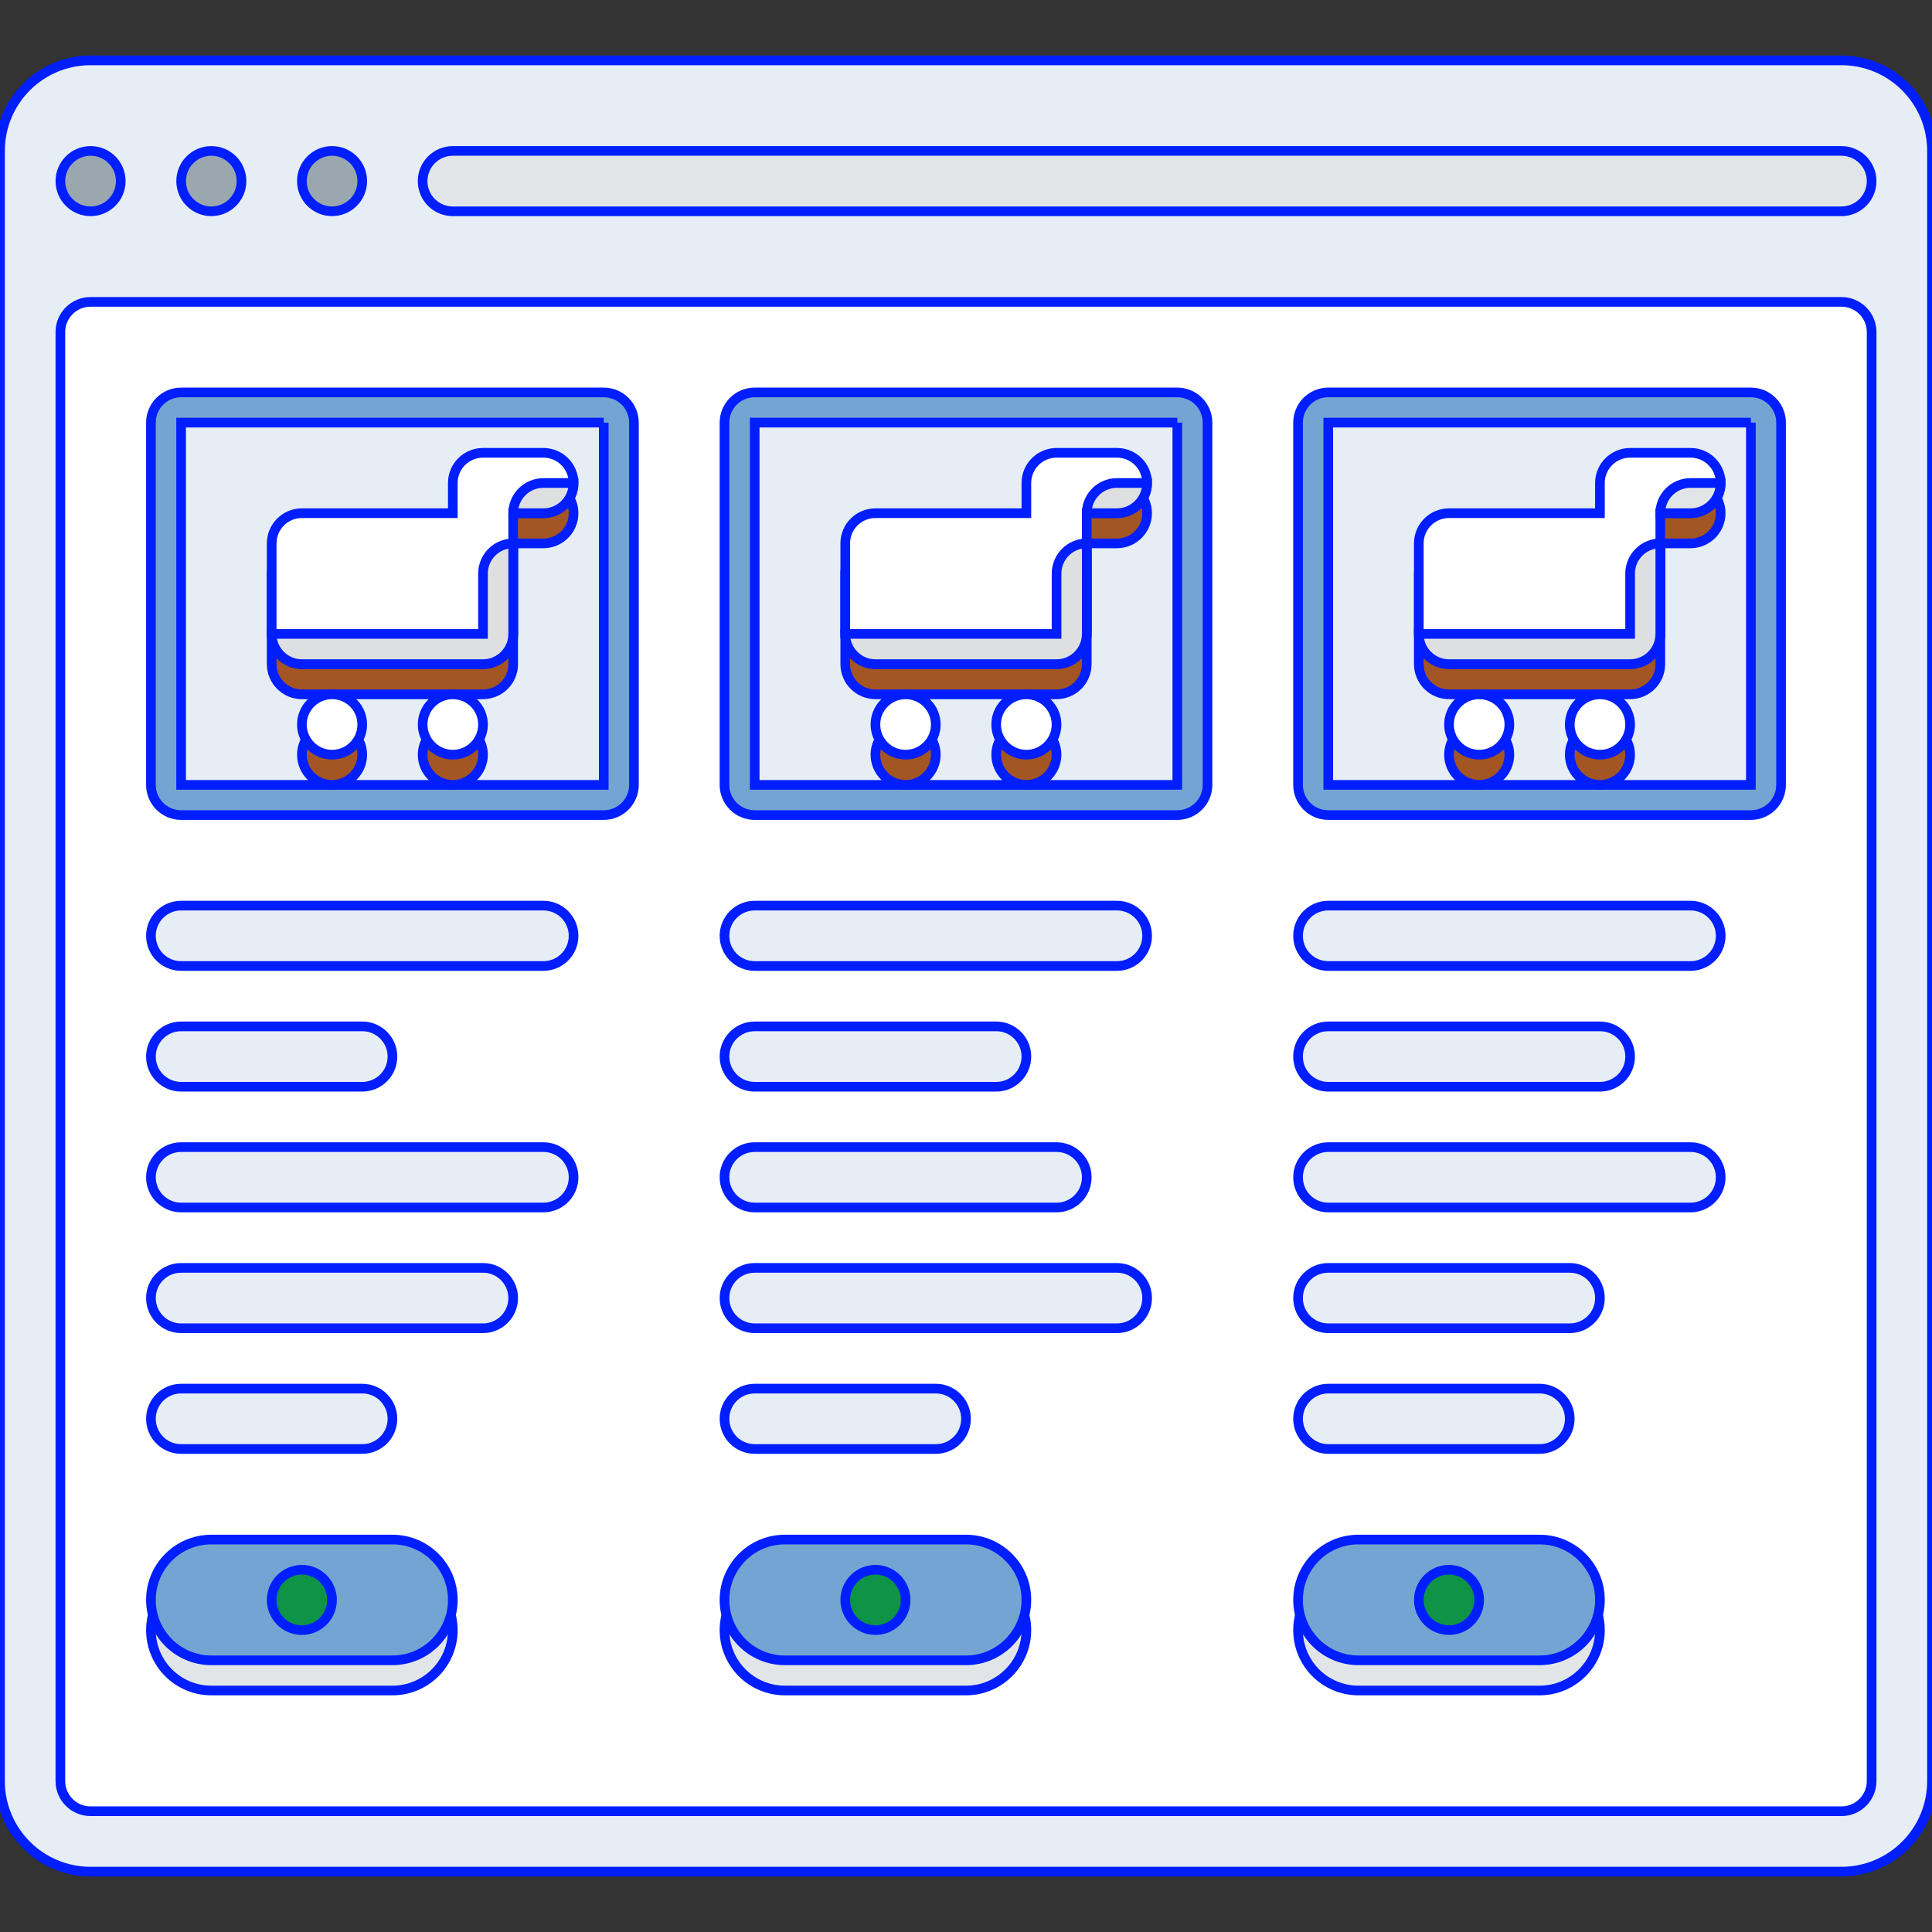 <svg xmlns="http://www.w3.org/2000/svg" xmlns:xlink="http://www.w3.org/1999/xlink" height="151px" width="151px" id="Layer_1" viewBox="0 0 512.001 512.001" xml:space="preserve" fill="#001eff" stroke="#001eff" stroke-width="2.56"><rect x="0" y="0" width="512.001" height="512.001" fill="#333333" stroke="none"/> <g id="SVGRepo_bgCarrier" stroke-width="0"></g> <g id="SVGRepo_tracerCarrier" stroke-linecap="round" stroke-linejoin="round"></g> <g id="SVGRepo_iconCarrier"> <path style="fill:#e6edf5;" d="M24,16h464c13.254,0,24,10.745,24,24v432c0,13.254-10.745,24-24,24H24C10.745,496,0,485.255,0,472V40 C0,26.745,10.745,16,24,16z"></path> <g> <circle style="fill:#9BA7AF;" cx="24.002" cy="47.995" r="7.998"></circle> <circle style="fill:#9BA7AF;" cx="56.002" cy="47.995" r="7.998"></circle> <circle style="fill:#9BA7AF;" cx="88.002" cy="47.995" r="7.998"></circle> </g> <path style="fill:#FFFFFF;" d="M24,80h464c4.418,0,8,3.582,8,8v384c0,4.418-3.582,8-8,8H24c-4.418,0-8-3.582-8-8V88 C16,83.582,19.582,80,24,80z"></path> <path style="fill:#E2E5E7;" d="M120,40h368c4.418,0,8,3.582,8,8l0,0c0,4.418-3.582,8-8,8H120c-4.418,0-8-3.582-8-8l0,0 C112,43.582,115.582,40,120,40z"></path> <g> <path style="fill:#e6edf5;" d="M48,304h96c4.418,0,8.001,3.582,8.001,8l0,0c0,4.418-3.582,8-8.001,8H48c-4.418,0-8-3.582-8-8l0,0 C40,307.582,43.582,304,48,304z"></path> <path style="fill:#e6edf5;" d="M48,240h96c4.418,0,8.001,3.582,8.001,8.001l0,0c0,4.418-3.582,8.001-8.001,8.001H48 c-4.418,0-8-3.582-8-8.001l0,0C40,243.582,43.582,240,48,240z"></path> <path style="fill:#e6edf5;" d="M48,272h48c4.418,0,8,3.582,8,8l0,0c0,4.418-3.582,8-8,8H48c-4.418,0-8-3.582-8-8l0,0 C40,275.582,43.582,272,48,272z"></path> <path style="fill:#e6edf5;" d="M48,368h48c4.418,0,8,3.582,8,8l0,0c0,4.418-3.582,8-8,8H48c-4.418,0-8-3.582-8-8l0,0 C40,371.582,43.582,368,48,368z"></path> <path style="fill:#e6edf5;" d="M48,336h80c4.418,0,8.001,3.582,8.001,8l0,0c0,4.418-3.582,8-8.001,8H48c-4.418,0-8-3.582-8-8l0,0 C40,339.582,43.582,336,48,336z"></path> <path style="fill:#e6edf5;" d="M200.001,304h80c4.418,0,8,3.582,8,8l0,0c0,4.418-3.582,8-8,8h-80c-4.418,0-8.001-3.582-8.001-8l0,0 C192,307.582,195.582,304,200.001,304z"></path> <path style="fill:#e6edf5;" d="M200.001,240h96c4.418,0,8,3.582,8,8.001l0,0c0,4.418-3.582,8.001-8,8.001h-96 c-4.418,0-8.001-3.582-8.001-8.001l0,0C192,243.582,195.582,240,200.001,240z"></path> <path style="fill:#e6edf5;" d="M200.001,272h64c4.418,0,8,3.582,8,8l0,0c0,4.418-3.582,8-8,8h-64c-4.418,0-8.001-3.582-8.001-8l0,0 C192,275.582,195.582,272,200.001,272z"></path> <path style="fill:#e6edf5;" d="M200.001,368h48c4.418,0,8.001,3.582,8.001,8l0,0c0,4.418-3.582,8-8.001,8h-48 c-4.418,0-8.001-3.582-8.001-8l0,0C192,371.582,195.582,368,200.001,368z"></path> <path style="fill:#e6edf5;" d="M200.001,336h96c4.418,0,8,3.582,8,8l0,0c0,4.418-3.582,8-8,8h-96c-4.418,0-8.001-3.582-8.001-8l0,0 C192,339.582,195.582,336,200.001,336z"></path> <path style="fill:#e6edf5;" d="M352,304h96c4.418,0,8,3.582,8,8l0,0c0,4.418-3.582,8-8,8h-96c-4.418,0-8-3.582-8-8l0,0 C344,307.582,347.582,304,352,304z"></path> <path style="fill:#e6edf5;" d="M352,240h96c4.418,0,8,3.582,8,8.001l0,0c0,4.418-3.582,8.001-8,8.001h-96c-4.418,0-8-3.582-8-8.001 l0,0C344,243.582,347.582,240,352,240z"></path> <path style="fill:#e6edf5;" d="M352,272h72c4.418,0,8,3.582,8,8l0,0c0,4.418-3.582,8-8,8h-72c-4.418,0-8-3.582-8-8l0,0 C344,275.582,347.582,272,352,272z"></path> <path style="fill:#e6edf5;" d="M352,368h56c4.418,0,8,3.582,8,8l0,0c0,4.418-3.582,8-8,8h-56c-4.418,0-8-3.582-8-8l0,0 C344,371.582,347.582,368,352,368z"></path> <path style="fill:#e6edf5;" d="M352,336h64c4.418,0,8,3.582,8,8l0,0c0,4.418-3.582,8-8,8h-64c-4.418,0-8-3.582-8-8l0,0 C344,339.582,347.582,336,352,336z"></path> </g> <path style="fill:#E2E5E7;" d="M56,416h48c8.837,0,16,7.163,16,16l0,0c0,8.837-7.163,16-16,16H56c-8.837,0-16-7.163-16-16l0,0 C40,423.163,47.164,416,56,416z"></path> <path style="fill:#74a5d2;" d="M56,408h48c8.837,0,16,7.163,16,16l0,0c0,8.837-7.163,16-16,16H56c-8.837,0-16-7.163-16-16l0,0 C40,415.164,47.164,408,56,408z"></path> <circle style="fill:#0E9347;" cx="79.995" cy="423.998" r="7.998"></circle> <path style="fill:#E2E5E7;" d="M208,416h48c8.837,0,16,7.163,16,16l0,0c0,8.837-7.163,16-16,16h-48c-8.837,0-16-7.163-16-16l0,0 C192,423.163,199.163,416,208,416z"></path> <path style="fill:#74a5d2;" d="M208,408h48c8.837,0,16,7.163,16,16l0,0c0,8.837-7.163,16-16,16h-48c-8.837,0-16-7.163-16-16l0,0 C192,415.164,199.163,408,208,408z"></path> <circle style="fill:#0E9347;" cx="231.998" cy="423.998" r="7.998"></circle> <path style="fill:#E2E5E7;" d="M360,416h48c8.837,0,16,7.163,16,16l0,0c0,8.837-7.163,16-16,16h-48c-8.837,0-16-7.163-16-16l0,0 C344,423.163,351.164,416,360,416z"></path> <path style="fill:#74a5d2;" d="M360,408h48c8.837,0,16,7.163,16,16l0,0c0,8.837-7.163,16-16,16h-48c-8.837,0-16-7.163-16-16l0,0 C344,415.164,351.164,408,360,408z"></path> <circle style="fill:#0E9347;" cx="384" cy="423.998" r="7.998"></circle> <path style="fill:#e6edf5;" d="M48,108h112c2.209,0,4,1.791,4,4v96c0,2.209-1.791,4-4,4H48c-2.209,0-4-1.791-4-4v-96 C44,109.791,45.791,108,48,108z"></path> <path style="fill:#74a5d2;" d="M160,112v96H48v-96H160 M160,104H48c-4.418,0-8,3.582-8,8.001v96c0,4.418,3.582,8.001,8,8.001h112 c4.418,0,8.001-3.582,8.001-8.001v-96C168.001,107.582,164.418,104,160,104L160,104z"></path> <g> <circle style="fill:#A35623;" cx="88.002" cy="199.998" r="7.998"></circle> <circle style="fill:#A35623;" cx="120.002" cy="199.998" r="7.998"></circle> <path style="fill:#A35623;" d="M144,128h-16c-4.418,0-8.001,3.582-8.001,8.001v8H80c-4.418,0-8.001,3.582-8.001,8.001v24.001 c0,4.418,3.582,8.001,8.001,8.001h48c4.418,0,8.001-3.582,8.001-8.001v-32h8c4.418,0,8.001-3.582,8.001-8.001S148.418,128,144,128z "></path> </g> <g> <circle style="fill:#FFFFFF;" cx="88.002" cy="192" r="7.998"></circle> <circle style="fill:#FFFFFF;" cx="120.002" cy="192" r="7.998"></circle> <path style="fill:#FFFFFF;" d="M144,120h-16c-4.418,0-8.001,3.582-8.001,8v8.001H80c-4.418,0-8.001,3.582-8.001,8.001v24.001 c0,4.418,3.582,8,8.001,8h48c4.418,0,8.001-3.582,8.001-8v-32h8c4.418,0,8.001-3.582,8.001-8.001 C152.001,123.582,148.418,120,144,120z"></path> </g> <path style="fill:#e6edf5;" d="M200.001,108h112c2.209,0,4,1.791,4,4v96c0,2.209-1.791,4-4,4h-112c-2.209,0-4-1.791-4-4v-96 C196,109.791,197.791,108,200.001,108z"></path> <path style="fill:#74a5d2;" d="M312,112v96h-112v-96H312 M312,104h-112c-4.418,0-8.001,3.582-8.001,8.001v96 c0,4.418,3.582,8.001,8.001,8.001h112c4.418,0,8-3.582,8-8.001v-96C320,107.582,316.418,104,312,104L312,104z"></path> <g> <circle style="fill:#A35623;" cx="239.995" cy="199.998" r="7.998"></circle> <circle style="fill:#A35623;" cx="271.995" cy="199.998" r="7.998"></circle> <path style="fill:#A35623;" d="M296,128h-16c-4.418,0-8,3.582-8,8.001v8h-40.001c-4.418,0-8.001,3.582-8.001,8.001v24.001 c0,4.418,3.582,8.001,8.001,8.001h48c4.418,0,8-3.582,8-8.001v-32h8c4.418,0,8-3.582,8-8.001S300.418,128,296,128z"></path> </g> <g> <circle style="fill:#FFFFFF;" cx="239.995" cy="192" r="7.998"></circle> <circle style="fill:#FFFFFF;" cx="271.995" cy="192" r="7.998"></circle> <path style="fill:#FFFFFF;" d="M296,120h-16c-4.418,0-8,3.582-8,8v8.001h-40.001c-4.418,0-8.001,3.582-8.001,8.001v24.001 c0,4.418,3.582,8,8.001,8h48c4.418,0,8-3.582,8-8v-32h8c4.418,0,8-3.582,8-8.001C304,123.582,300.418,120,296,120z"></path> </g> <path style="fill:#e6edf5;" d="M352,108h112c2.209,0,4,1.791,4,4v96c0,2.209-1.791,4-4,4H352c-2.209,0-4-1.791-4-4v-96 C348,109.791,349.791,108,352,108z"></path> <path style="fill:#74a5d2;" d="M464,112v96H352v-96H464 M464,104H352c-4.418,0-8,3.582-8,8.001v96c0,4.418,3.582,8.001,8,8.001h112 c4.418,0,8-3.582,8-8.001v-96C472,107.582,468.418,104,464,104L464,104z"></path> <g> <circle style="fill:#A35623;" cx="391.998" cy="199.998" r="7.998"></circle> <circle style="fill:#A35623;" cx="423.998" cy="199.998" r="7.998"></circle> <path style="fill:#A35623;" d="M448,128h-16c-4.418,0-8,3.582-8,8.001v8h-40c-4.418,0-8,3.582-8,8.001v24.001 c0,4.418,3.582,8.001,8,8.001h48c4.418,0,8-3.582,8-8.001v-32h8c4.418,0,8-3.582,8-8.001S452.418,128,448,128z"></path> </g> <g> <circle style="fill:#FFFFFF;" cx="391.998" cy="192" r="7.998"></circle> <circle style="fill:#FFFFFF;" cx="423.998" cy="192" r="7.998"></circle> <path style="fill:#FFFFFF;" d="M448,120h-16c-4.418,0-8,3.582-8,8v8.001h-40c-4.418,0-8,3.582-8,8.001v24.001c0,4.418,3.582,8,8,8 h48c4.418,0,8-3.582,8-8v-32h8c4.418,0,8-3.582,8-8.001C456,123.582,452.418,120,448,120z"></path> </g> <g> <path style="fill:#DDDFE1;" d="M144,128c-4.418,0-8.001,3.582-8.001,8.001H144c4.418,0,8.001-3.582,8.001-8.001H144z"></path> <path style="fill:#DDDFE1;" d="M128,152.001v16H72c0,4.418,3.582,8,8.001,8H128c4.418,0,8.001-3.582,8.001-8V144 C131.582,144,128,147.582,128,152.001z"></path> <path style="fill:#DDDFE1;" d="M296,128c-4.418,0-8,3.582-8,8.001h8c4.418,0,8-3.582,8-8.001H296z"></path> <path style="fill:#DDDFE1;" d="M280,152.001v16h-56c0,4.418,3.582,8,8.001,8h48c4.418,0,8-3.582,8-8V144 C283.582,144,280,147.582,280,152.001z"></path> </g> <path style="fill:#E2E5E7;" d="M448,128c-4.418,0-8,3.582-8,8.001h8c4.418,0,8-3.582,8-8.001H448z"></path> <path style="fill:#DDDFE1;" d="M432,152.001v16h-56c0,4.418,3.582,8,8,8h48c4.418,0,8-3.582,8-8V144 C435.582,144,432,147.582,432,152.001z"></path> </g> </svg>